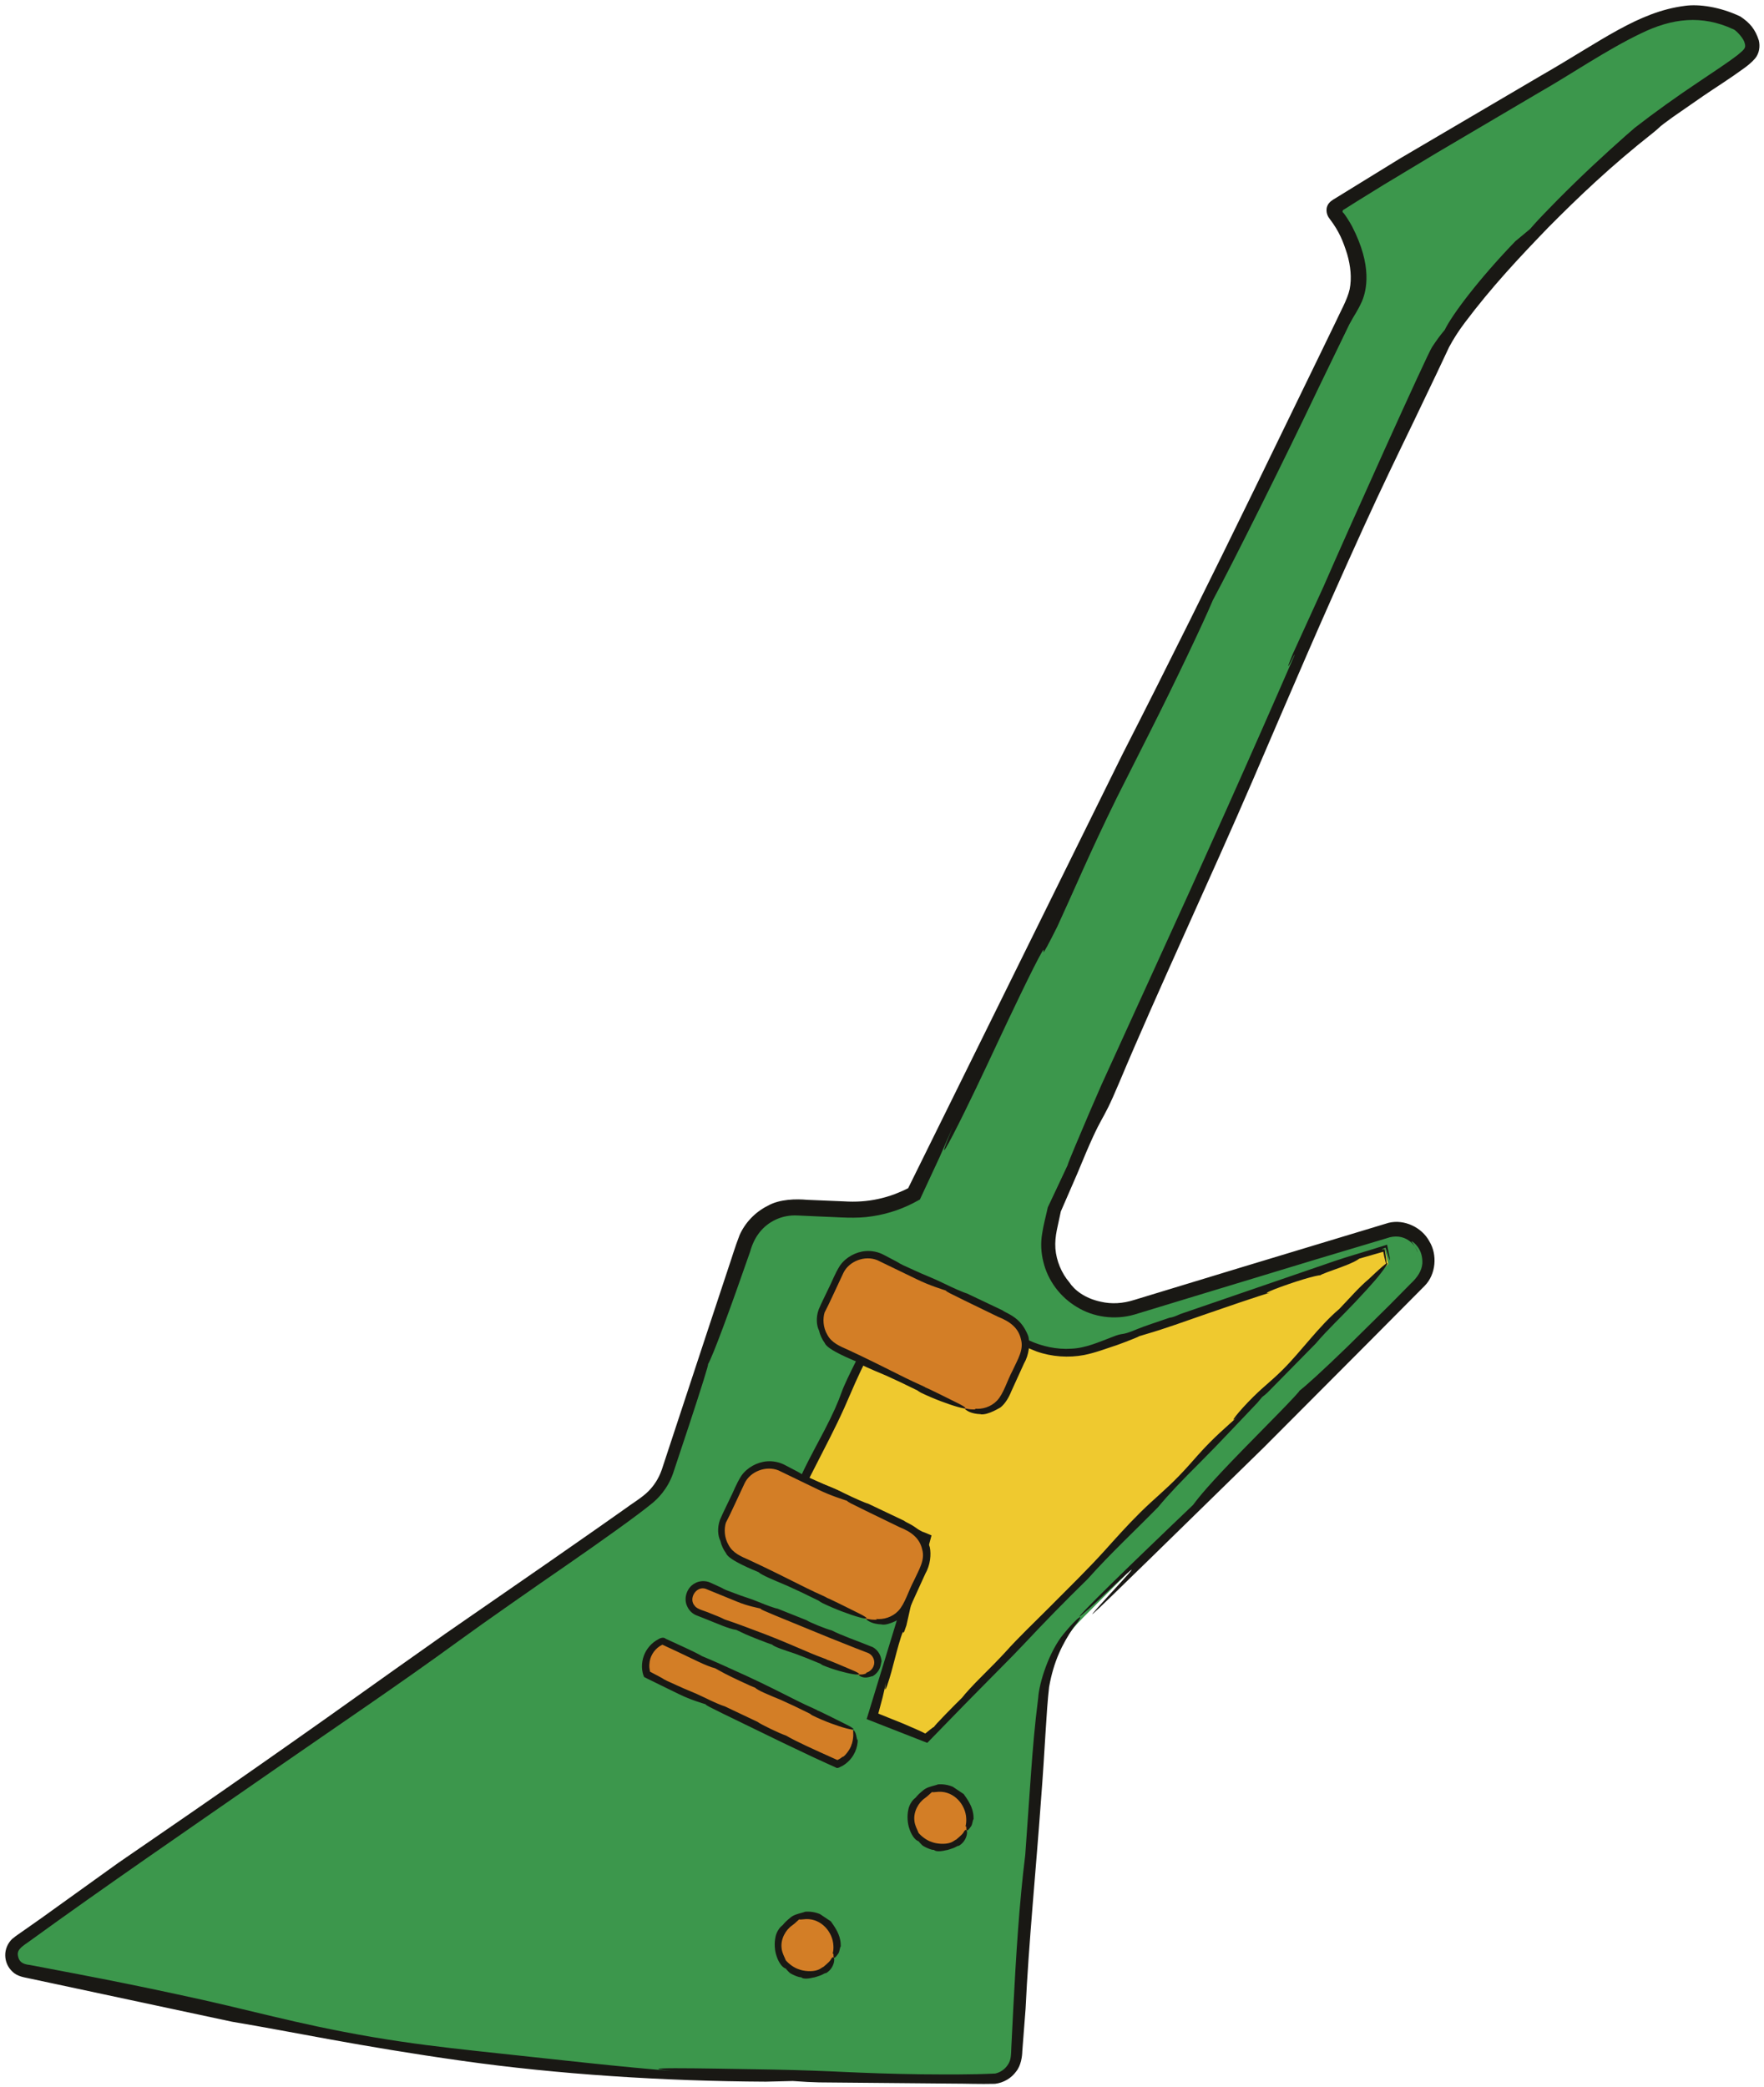 <svg width="323" height="382" viewBox="0 0 323 382" fill="none" xmlns="http://www.w3.org/2000/svg">
<path d="M198.1 296.35C194.03 300.4 191.57 305.79 191.11 311.51L185.93 376.29C185.75 378.59 183.83 380.35 181.52 380.33L142.62 380.04C112.54 379.84 82.55 376.65 53.09 370.56L4.55 360.48C2.3 360.02 1.71 357.11 3.57 355.8L118.3 275.52C120.43 274.03 122.01 271.9 122.82 269.45L136.63 227.7C137.94 223.73 141.75 221.1 145.95 221.27L155.23 221.66C159.6 221.85 163.85 220.8 167.55 218.76L246.94 57.25L247.81 55.4C250.57 49.51 246.64 41.49 244.54 39.11C244.23 38.73 244.29 38.18 244.71 37.92C249.31 35.15 270.71 22.23 288.3 11.18C300.73 3.38 308.17 -0.53 318.18 4.17C318.78 4.45 321.87 7.14 320.74 9.53C319.89 11.34 313.21 14.98 304.19 21.85C288.7 33.64 267.69 54.87 263.9 62.94L263.03 64.79L192.87 221.33L192.06 225.11C190.09 234.29 198.7 242.21 207.68 239.48L254.03 225.41C259.56 223.74 263.66 230.57 259.57 234.66L198.1 296.34V296.35Z" fill="#3C974C"/>
<path d="M237.05 119.91C229.09 138.22 219.89 158.78 211.39 177.31C208.2 184.31 205 191.32 201.67 198.62C199.77 202.89 192.22 220.62 197.15 209.79C198.53 206.77 194.92 214.54 193.47 217.6C192.93 218.75 192.39 219.89 191.86 221.01C191.47 222.82 191.09 224.08 190.82 225.85C190.53 227.55 190.62 229.33 191.05 231.01C191.86 234.4 194.12 237.44 197.17 239.25C200.2 241.13 204.1 241.67 207.66 240.66C210.92 239.67 214.26 238.65 217.72 237.6C222.51 236.15 231.92 233.29 241.02 230.53C245.57 229.17 250.05 227.83 253.82 226.7C257.26 225.43 259.27 227.99 259.6 229.27C258.87 227.47 258.12 227.13 258.6 227.28C258.88 227.46 260.56 228.62 260.44 231.29C260.32 232.63 259.6 233.79 258.25 235.04C257.01 236.3 255.69 237.63 254.37 238.97C251.69 241.61 248.97 244.3 246.69 246.55C242.09 251 239.09 253.72 237.85 254.66C238.36 254.28 236.38 256.4 234.22 258.61C232.05 260.82 229.64 263.28 227.48 265.48C221.38 271.74 219.53 274.04 218.46 275.49C215.28 278.53 203.14 290.09 198.71 294.72C196.01 297.54 199.22 294.66 200.65 293.35C204.84 289.48 210.25 284.2 205.09 289.81C197.38 298.2 197.8 297.79 210.96 284.96C217.76 278.31 224.55 271.67 231.46 264.92L251.04 245.28L260.87 235.38C262.93 233.3 263.24 229.69 261.72 227.23C260.36 224.68 257.12 223.14 254.26 223.85L227.56 231.92L214.28 235.96L207.64 237.98C205.59 238.62 203.56 238.76 201.55 238.29C198.62 237.67 196.71 236.13 195.81 234.75C194.39 233.09 193.43 230.84 193.25 228.55C193.17 227.39 193.29 226.29 193.52 225.14C193.77 223.97 194.01 222.84 194.24 221.78C195.57 218.72 196.65 216.26 197.27 214.81C202.45 202.18 201.17 207.14 204.97 198.1C211.92 181.53 221.8 160.45 229.4 142.81C236.95 125.28 241.39 114.75 249.72 96.44C253.08 89.06 255.98 83.12 258.82 77.24C260.23 74.29 261.63 71.36 263.1 68.29C263.82 66.75 264.57 65.18 265.33 63.56C266.09 62.13 267.05 60.61 268.2 59.09C273.13 52.53 278.14 47.19 283.5 41.64C288.94 36.16 294.87 30.46 302.86 24.17C303.14 23.95 303.93 23.26 304.06 23.11C304.11 23.05 304.94 22.42 306.32 21.42C307.72 20.45 309.66 19.1 311.9 17.55C314.16 16.01 316.75 14.39 319.38 12.47C320.04 11.97 320.69 11.49 321.37 10.7C322.17 9.74 322.3 8.46 322.06 7.42C321.4 5.35 320.43 4.2 318.67 3.02C314.89 1.22 311.03 0.72 308.53 1.07C299.94 2.16 293.3 7.46 282.22 13.81C278.05 16.26 261.67 25.89 256.37 29C253.95 30.49 251.57 31.96 249.22 33.4L245.73 35.55L244.87 36.08C244.39 36.39 243.76 36.7 243.42 37.11C242.66 37.92 242.75 39.22 243.5 40.1C245.27 42.43 245.94 44.22 246.67 46.5C247.3 48.67 247.54 50.92 247.13 52.95C246.72 54.82 245.43 57.05 244.48 59.13C243.46 61.23 242.45 63.31 241.45 65.38C237.43 73.65 233.53 81.68 229.65 89.65C221.87 105.59 214.1 121.29 205.5 138.14C203.11 142.97 184.53 180.59 166.29 217.51L165.32 217.98L163.85 218.59C162.86 218.96 161.84 219.26 160.82 219.48C158.74 219.93 156.7 220.06 154.51 219.92C152.27 219.82 150.04 219.73 147.82 219.64C145.82 219.46 142.77 219.48 140.58 220.73C138.29 221.87 136.45 223.8 135.43 226.08C134.54 228.37 134.05 230.13 133.36 232.13C132.08 236 130.84 239.74 129.67 243.28C127.33 250.37 125.23 256.73 123.5 261.99C122.64 264.61 121.86 266.97 121.19 269C120.59 270.76 119.64 272.06 118.78 272.93C117.62 274.13 115.74 275.22 114.16 276.4C112.53 277.55 110.92 278.67 109.34 279.79C106.16 282.01 103.06 284.17 100 286.3C93.86 290.55 87.87 294.69 81.67 298.98C78.75 301.04 75.23 303.53 72.22 305.66C55.54 317.58 40.36 328.21 21.61 341.05C16.92 344.41 12.27 347.76 7.63 351.09L4.13 353.55C3.48 354.03 3.11 354.21 2.23 354.94C1.42 355.71 0.93 356.85 0.96 357.96C0.97 359.06 1.44 360.17 2.29 360.94C3.11 361.77 4.43 361.97 4.95 362.08L9.13 362.97C20.26 365.35 31.36 367.72 42.51 370.1C53.48 371.92 65.77 374.6 84.67 377.26C101.97 379.71 121.58 380.98 140.23 381.07C142.82 381 143.99 380.98 145.17 380.95L147.83 381.12L149.94 381.2C152.59 381.22 163.56 381.33 174.23 381.42C176.96 381.42 179.4 381.53 182.19 381.46C183.77 381.28 185.2 380.41 186.06 379.21C186.98 378.09 187.17 376.36 187.19 375.49C187.51 371.39 187.73 368.45 187.79 367.72C188.34 355.98 189.73 341.85 190.61 329.57C191.36 320.07 191.55 313.54 192.1 308.81C192.94 304.08 194.52 300.97 196.52 297.99C199.18 294.68 197.34 295.93 194.76 299.1C192.12 302.27 190.27 308.01 190.1 310.82C189.45 315.9 189.12 320.07 188.81 324.26C188.59 327.34 187.95 336.48 187.73 339.56C186.63 348.36 186.04 358.01 185.54 367.62C185.42 370.02 185.3 372.43 185.18 374.81C185.12 376.08 185.16 377.06 184.59 377.9C184.08 378.74 183.21 379.37 182.23 379.58C177.79 379.8 173.03 379.75 168.73 379.72C162.77 379.64 158.44 379.46 154.75 379.3C151.07 379.13 147.13 378.96 141.34 378.85C127.46 378.62 113.68 378.32 124.36 379.21C113.36 378.36 103.02 377.13 86.97 375.42C80.93 374.75 75.4 374.12 68.07 372.88C53.55 370.37 46.23 367.99 32.32 365.05C26.14 363.71 20.09 362.5 14.2 361.37C11.26 360.81 8.35 360.26 5.49 359.71C3.99 359.57 3.41 359 3.27 357.9C3.13 356.83 4.15 356.25 5.4 355.36C19.04 345.46 34.46 334.9 50.41 323.83C61.47 316.16 73.38 308.14 83.94 300.43C88.74 296.93 97.9 290.55 103.95 286.38C110 282.19 116.71 277.42 119.35 275.24C120.33 274.47 122.22 272.64 123.23 269.75C124.15 266.98 125.23 263.75 126.24 260.69C128.25 254.58 129.96 249.2 129.61 249.8C130.54 248.22 133.67 239.72 137.37 229.08C138.09 226.43 139.66 224.35 142.11 223.23C143.3 222.69 144.62 222.44 145.95 222.5L150.53 222.71C153.52 222.79 156.65 223.16 159.78 222.64C161.31 222.41 162.79 222.03 164.19 221.54C164.89 221.29 165.57 221.02 166.22 220.72C166.97 220.38 167.27 220.22 168.44 219.58C169.75 216.76 170.96 214.17 172.02 211.88C172.98 209.69 173.81 207.78 174.5 206.23L173.76 208.04C172.8 210.39 172.1 212.36 174.48 207.79C177.03 202.89 180.36 195.79 182.83 190.51C184.54 186.85 189.36 176.68 190.78 174.29C191.29 173.43 191.05 174.12 191.06 174.29C191.07 174.52 191.94 172.95 193.61 169.6C196.7 162.91 199.53 156.12 204.51 146C206.73 141.61 208.62 137.86 210.7 133.73C215.1 125.01 220.31 114.09 222.08 109.87C225.78 103 235.49 83.52 241.38 71.12C242.37 69.07 246.43 60.69 247.07 59.38C248.09 57.46 248.47 57.16 249.39 55.15C250.21 53.17 251.34 48.73 247.57 41.43C247.14 40.63 246.34 39.37 246.01 38.99C245.67 38.79 245.85 38.42 246.15 38.32L248.48 36.85L253.36 33.83C256.64 31.86 259.92 29.89 263.15 27.94C269.64 24.11 275.96 20.39 281.73 16.99C287.59 13.66 294.1 9.17 300.42 6.14C306.18 3.31 311.64 2.69 317.39 5.36L317.5 5.4C318.12 5.78 319.3 7.09 319.47 7.91C319.73 8.79 319.41 9.03 318.21 10.04C316.06 11.69 313.67 13.2 311.46 14.71C306.98 17.69 302.9 20.63 299.33 23.4C297.64 24.84 292.65 29.27 288.28 33.54C286.09 35.67 284.04 37.75 282.56 39.3C281.07 40.85 280.17 41.92 280.17 41.92L277.46 44.17C270.72 51.17 265.89 57.61 264.53 60.41C263.69 61.37 262.89 62.52 262.21 63.55C261.29 64.94 246.88 96.95 242.33 107.41C240.7 110.99 238.1 116.69 236.71 119.73C235.87 121.76 235.64 122.49 236.17 121.54C236.35 121.18 236.64 120.61 237.03 119.84L237.05 119.91Z" fill="#191814"/>
<path d="M254.2 231.38L169.54 317.91L159.89 314.13L169.74 281.41L147.3 270.87L164.22 234.83L188.5 246.23C192.21 247.97 196.44 248.2 200.31 246.87L253.56 228.62L254.2 231.37V231.38Z" fill="#EFC92F"/>
<path d="M182.07 243.98C184.56 245.04 187.03 246.3 189.81 247.4C192.62 248.39 195.7 248.58 198.5 248.05C200.65 247.62 202.54 246.87 204.6 246.2C205.79 245.79 210.61 243.91 207.58 244.9C206.73 245.18 208.93 244.49 209.8 244.24C213.42 243.19 216.81 241.94 220.83 240.55C223.37 239.67 230.83 237.09 232.74 236.59C231.44 236.93 231.81 236.63 233.29 236.04C234.78 235.45 237.04 234.68 238.69 234.18C240.34 233.69 241.4 233.45 241.84 233.43C241.66 233.43 242.38 233.13 243.16 232.84C243.95 232.56 244.81 232.24 245.59 231.96C247.79 231.14 248.48 230.72 248.88 230.41C249.58 230.21 251.61 229.62 253.28 229.14C253.36 229.61 253.55 230.47 253.71 231.05C253.99 232.06 253.87 230.9 253.8 230.38C253.71 229.76 253.61 229.09 253.55 228.65C253 228.78 252.66 228.84 253.69 228.39C253.69 228.34 253.73 228.47 253.79 228.63C254.27 230.2 254.44 230.65 254.51 230.71C254.51 230.71 254.51 230.53 254.45 230.16C254.35 229.65 254.19 228.89 253.98 227.85C253.52 227.99 252.67 228.26 251.67 228.58C249.23 229.34 246.77 230.03 244.31 230.87C234.92 234.1 225.51 237.33 216.1 240.56C215.27 240.94 214.64 241.18 214.13 241.23C212 241.96 209.28 242.86 208.32 243.27C204.94 244.7 206.05 243.78 203.61 244.77C201.32 245.63 198.81 246.79 196.16 246.89C193.48 247.07 190.79 246.45 188.52 245.42C183.81 243.39 180.97 242.22 176.1 239.86C172.18 237.96 169.89 236.38 166.06 234.66C165.27 234.3 164.5 233.96 163.8 233.64C162.94 235.64 162.13 237.5 161.27 239.49C160.54 241.2 159.73 243.03 158.68 245.19C158.64 245.28 158.55 245.55 158.55 245.61C158.49 245.72 157.66 247.37 156.66 249.33C155.67 251.3 154.57 253.56 154.14 254.77C153.42 256.81 152.53 258.8 150.94 261.87C150.34 263.02 147.92 267.52 147.22 269.02C146.86 269.79 146.51 270.55 146.17 271.27C154.6 275.16 161.55 278.38 168.9 281.77C168.21 283.89 167.5 286.06 166.75 288.34C166.27 289.92 162.3 302.87 158.69 314.7C162.66 316.26 166.48 317.75 169.79 319.05C173.06 315.69 175.6 313.08 176.81 311.84C179.93 308.68 182.58 306 185.43 303.11C186.1 302.42 186.89 301.58 187.58 300.87C191.35 296.85 194.83 293.29 199.19 289.02C203.31 284.39 207.77 280.27 212.06 275.89C213.97 273.57 216.29 271.15 219.91 267.54C223.22 264.23 226.79 260.38 230.25 256.77C230.69 256.24 230.9 256 231.1 255.75L231.66 255.3L232.09 254.92C233.1 253.89 240.32 246.56 240.91 245.96C242.95 243.54 245.73 240.93 248 238.52C251.53 234.78 252.65 233.43 253.76 231.81C255.06 229.91 251.72 233.13 250.66 234.12C249.62 235 248.82 235.81 248.04 236.63C247.46 237.25 245.8 239.02 245.22 239.63C241.56 242.71 238.27 247.35 234.95 250.66C233.82 251.79 232.94 252.56 232.19 253.22C231.44 253.87 230.64 254.57 229.53 255.66C226.86 258.28 224.56 261.21 226.69 259.27C224.5 261.27 222.31 263.06 219.41 266.3C218.32 267.52 217.35 268.66 215.96 270.1C213.2 272.95 211.52 274.18 208.8 276.86C206.38 279.25 204.24 281.67 202.21 283.92C199.17 287.28 195.57 290.79 191.9 294.48C189.35 297.04 186.54 299.7 184.2 302.31C183.13 303.5 181.02 305.63 179.62 307.02C178.22 308.41 176.71 310.05 176.17 310.77C175.22 311.68 170.7 316.25 171.07 316.11C170.9 316.11 169.91 316.96 169.42 317.34C168.9 317.04 166.94 316.19 165.4 315.53C163.91 314.93 162.32 314.29 160.82 313.69C161.1 312.64 161.37 311.63 161.61 310.73C161.88 309.64 162.09 308.69 162.2 307.99L162.13 308.52C162.03 309.2 162 309.78 162.47 308.47C162.97 307.07 163.5 305.03 163.89 303.51C164.16 302.46 164.94 299.54 165.28 298.86C165.4 298.62 165.39 298.82 165.43 298.87C165.48 298.94 165.66 298.49 165.97 297.54C166.44 295.61 166.76 293.65 167.64 290.75C168.05 289.5 168.4 288.42 168.79 287.24C169.08 286.29 169.39 285.28 169.69 284.3C170.01 283.12 170.32 282 170.57 281.07C169.75 280.72 169.07 280.43 168.86 280.38C167.04 279.34 161.77 276.79 158.39 275.32C157.83 275.08 155.54 274.07 155.2 273.87C154.21 273.3 154.79 273.27 150.92 271.75C149.98 271.35 149.09 270.97 148.19 270.59C149.51 268 150.87 265.34 152.04 263.05C152.86 261.43 153.78 259.54 154.58 257.76C155.29 256.13 155.91 254.71 156.62 253.09C157.94 250.13 159.31 247.51 160.44 245.37C160.67 244.8 161.32 243.16 161.92 241.64C162.53 240.12 163.02 238.71 163.02 238.71L163.61 237.95C164.09 236.87 164.55 235.8 164.54 235.69C164.73 235.71 165.98 236.2 166.31 236.26L167.08 236.99C167.42 237.31 175.94 241.35 178.74 242.59C179.71 243.02 181.21 243.77 182.01 244.18C182.56 244.4 182.77 244.43 182.53 244.26C182.42 244.19 182.28 244.11 182.09 244L182.07 243.98Z" fill="#191814"/>
<path d="M153.792 232.991L150.732 239.509C149.402 242.343 150.621 245.72 153.455 247.051L176.692 257.96C179.526 259.291 182.903 258.072 184.234 255.237L187.294 248.72C188.625 245.885 187.406 242.509 184.571 241.178L161.335 230.268C158.5 228.937 155.123 230.157 153.792 232.991Z" fill="#D37E26"/>
<path d="M179.57 258.9C180.95 259.09 183.28 257.57 183.2 257.64C184.1 256.92 184.76 255.74 185.17 254.71C185.95 253 186.76 251.23 187.5 249.6C188.43 248 188.6 246.03 188.32 244.72C188.07 243.97 187.41 242.56 186.3 241.6C185.17 240.6 183.94 240.2 183.6 239.89L177.03 236.77C176.44 236.62 174.41 235.72 172.8 234.93C170.67 233.88 169.45 233.5 167.39 232.53C166.88 232.3 165.5 231.67 165.35 231.6C163.97 230.89 165.35 231.6 164.09 230.9C163.42 230.55 162.61 230.13 161.76 229.68C160.82 229.18 159.6 228.93 158.52 229.02C156.69 229.16 154.86 230.17 153.81 231.67C152.81 233.26 152.38 234.58 151.77 235.75C151.18 237.03 150.5 238.31 149.91 239.71C149.36 241.2 149.53 242.72 149.97 243.57C150.16 244.39 150.52 245.18 151.03 245.87C151.48 247.12 156.29 249.01 156.97 249.31C157.51 249.83 159.46 250.64 162.22 251.8C163.13 252.22 163.82 252.54 164.76 252.97C165.8 253.48 166.9 254.01 167.98 254.53C168.18 254.66 168.32 254.79 168.6 254.93C173.28 257.22 179.87 259.05 175.13 256.74C173.57 255.98 169.64 253.97 169.31 253.95C170.14 254.19 167.73 253.21 165.82 252.25C163.07 250.87 158.28 248.47 155.31 247.11C153.75 246.43 152.25 245.79 151.49 244.34C150.68 242.98 150.65 241.36 150.99 240.26C151.76 238.84 153.26 235.47 154.43 233.02C155.47 230.86 158.36 229.75 160.65 230.69C163.11 231.88 165.57 233.07 167.89 234.19C170.33 235.37 172.32 235.95 173.65 236.4C172.89 236.09 173.14 236.32 173.89 236.72C174.68 237.11 175.69 237.62 176.67 238.1L182.77 241.06C184.96 241.93 186.47 243.09 186.93 245.12C187.51 247.06 186.36 248.82 185.42 250.87C184.41 252.75 183.79 255.09 182.57 256.39C181.43 257.58 179.85 258.02 178.45 257.87C179.13 258.05 177.86 258.08 177.15 257.9C176.8 257.83 176.57 257.83 176.81 258.04C177.05 258.22 177.76 258.81 179.57 258.88V258.9Z" fill="#191814"/>
<path d="M135.734 271.476L132.674 277.993C131.343 280.828 132.562 284.205 135.397 285.535L158.633 296.445C161.468 297.776 164.844 296.557 166.175 293.722L169.235 287.205C170.566 284.37 169.347 280.993 166.512 279.663L143.276 268.753C140.441 267.422 137.065 268.641 135.734 271.476Z" fill="#D37E26"/>
<path d="M161.5 297.39C162.88 297.58 165.21 296.06 165.13 296.13C166.03 295.41 166.69 294.23 167.1 293.2C167.88 291.49 168.69 289.72 169.43 288.09C170.36 286.49 170.53 284.52 170.25 283.21C170 282.46 169.34 281.05 168.23 280.09C167.1 279.09 165.87 278.69 165.53 278.38L158.96 275.26C158.37 275.11 156.34 274.21 154.73 273.42C152.6 272.37 151.38 271.99 149.32 271.02C148.81 270.79 147.43 270.16 147.28 270.09C145.9 269.38 147.28 270.09 146.02 269.39C145.35 269.04 144.54 268.62 143.69 268.17C142.75 267.67 141.53 267.42 140.45 267.51C138.62 267.65 136.79 268.66 135.74 270.16C134.74 271.75 134.31 273.07 133.7 274.24C133.11 275.52 132.43 276.8 131.84 278.2C131.29 279.69 131.46 281.21 131.9 282.06C132.09 282.88 132.45 283.67 132.96 284.36C133.41 285.61 138.22 287.5 138.9 287.8C139.44 288.32 141.39 289.13 144.15 290.29C145.06 290.71 145.75 291.03 146.69 291.46C147.73 291.97 148.83 292.5 149.9 293.02C150.1 293.15 150.24 293.28 150.52 293.42C155.19 295.71 161.79 297.54 157.05 295.23C155.49 294.47 151.56 292.46 151.23 292.44C152.06 292.68 149.65 291.7 147.74 290.74C144.99 289.36 140.2 286.96 137.23 285.6C135.67 284.92 134.17 284.28 133.41 282.83C132.6 281.47 132.57 279.85 132.91 278.75C133.68 277.33 135.18 273.96 136.35 271.51C137.39 269.35 140.28 268.24 142.57 269.18C145.03 270.37 147.49 271.56 149.81 272.68C152.25 273.86 154.25 274.44 155.57 274.89C154.81 274.58 155.06 274.81 155.81 275.21C156.6 275.6 157.61 276.11 158.59 276.59L164.69 279.55C166.88 280.42 168.39 281.58 168.85 283.61C169.43 285.55 168.28 287.31 167.34 289.36C166.33 291.24 165.71 293.58 164.49 294.88C163.35 296.07 161.77 296.51 160.37 296.36C161.05 296.54 159.78 296.57 159.07 296.39C158.72 296.32 158.49 296.32 158.73 296.53C158.97 296.71 159.68 297.3 161.49 297.37L161.5 297.39Z" fill="#191814"/>
<path d="M156.2 316.75L121.32 300.37C121.32 300.37 119.56 300.9 118.64 302.86C117.72 304.82 118.43 306.51 118.43 306.51L153.31 322.89C153.31 322.89 155.07 322.36 155.99 320.4C156.91 318.44 156.2 316.75 156.2 316.75Z" fill="#D37E26"/>
<path d="M155.94 319.28C155.74 320.31 154.37 321.82 154.28 321.59C154.03 321.83 153.46 322.15 153.36 322.18C153.45 322.27 152.77 321.92 152.33 321.74C149.23 320.34 145.85 318.84 143.94 317.72C142.72 317.31 139.39 315.71 138.7 315.2L132.73 312.37C132.19 312.24 130.35 311.43 128.88 310.7C126.95 309.75 125.83 309.41 123.96 308.53C123.49 308.32 122.25 307.75 122.11 307.69C120.86 307.04 122.11 307.69 120.97 307.05C120.41 306.75 119.74 306.39 119.03 306.02C119.05 306.13 118.94 305.67 118.91 305.27C118.88 304.88 118.91 304.49 118.97 304.12C119.17 302.86 120.07 301.66 121.23 301.11C121.11 300.93 122.07 301.47 122.63 301.7C123.25 301.99 123.82 302.26 124.34 302.5C126.61 303.56 129.33 305 130.91 305.38L132.77 306.39C133.46 306.77 137.54 308.71 138.27 308.95C138.75 309.44 140.53 310.17 143.04 311.21C143.87 311.59 144.5 311.88 145.35 312.27C146.3 312.73 147.3 313.22 148.27 313.69C148.45 313.81 148.58 313.94 148.83 314.06C153.07 316.15 159.11 317.72 154.81 315.61C153.39 314.92 149.83 313.08 149.53 313.07C150.29 313.28 148.09 312.4 146.36 311.53C143.87 310.27 139.52 308.08 136.82 306.85C134.13 305.62 130.7 304.05 128.54 303.17C127.17 302.35 124.2 301.07 121.9 299.99C121.49 299.61 120.84 299.89 120.56 300.07C120.26 300.23 119.97 300.41 119.7 300.62C119.16 301.04 118.7 301.57 118.34 302.16C117.63 303.35 117.36 304.83 117.68 306.23C117.72 306.41 117.82 306.76 117.94 306.99L118.6 307.33L119.44 307.74L121.11 308.56C122.22 309.1 123.31 309.63 124.37 310.15C126.59 311.23 128.41 311.72 129.63 312.12C128.93 311.85 129.16 312.06 129.84 312.43C130.56 312.79 131.48 313.25 132.36 313.69C136.06 315.49 139.76 317.29 143.39 319.05C145.22 319.92 147.03 320.78 148.82 321.63L151.52 322.87L152.99 323.53C153.36 323.87 153.97 323.35 154.17 323.31C154.42 323.17 154.65 323.02 154.87 322.85C156.41 321.66 157.09 319.92 157.06 318.32C156.92 319.08 156.91 317.68 156.55 317.05C156.39 316.73 156.23 316.59 156.23 316.88C156.19 317.15 156.38 317.92 155.97 319.27L155.94 319.28Z" fill="#191814"/>
<path d="M126.368 291.789C126.886 290.467 128.39 289.811 129.712 290.329L159.122 301.861C160.444 302.379 161.1 303.883 160.582 305.205C160.064 306.527 158.56 307.183 157.238 306.665L127.828 295.133C126.506 294.615 125.85 293.111 126.368 291.789Z" fill="#D37E26"/>
<path d="M159.66 306.89C160.17 306.69 160.81 306.06 161.08 305.4C161.36 304.74 161.34 304.15 161.42 304.19C161.38 303.16 160.84 302.12 159.84 301.54C156.93 300.35 154.05 299.38 152.32 298.47C151.24 298.2 148.29 297.01 147.67 296.59L142.38 294.48C141.9 294.42 140.27 293.82 138.97 293.28C137.26 292.56 136.27 292.36 134.61 291.7C134.2 291.55 133.1 291.13 132.97 291.08C131.86 290.58 132.97 291.08 131.96 290.58C131.41 290.33 130.76 290.04 130.08 289.72C129.25 289.32 128.05 289.34 127.23 289.84C125.75 290.61 125.1 292.64 125.85 294.1C126.18 294.83 126.79 295.4 127.46 295.68C128.02 295.9 128.54 296.11 129.01 296.29C131.02 297.08 133.43 298.18 134.83 298.37L136.48 299.15C137.1 299.44 140.71 300.88 141.35 301.04C141.78 301.47 143.35 301.98 145.58 302.72C146.32 303 146.87 303.21 147.63 303.5C148.47 303.85 149.36 304.21 150.22 304.56C150.38 304.66 150.49 304.77 150.71 304.86C154.47 306.43 159.82 307.29 156 305.71C154.74 305.19 151.58 303.79 151.31 303.81C151.98 303.93 150.04 303.32 148.5 302.65C146.29 301.7 142.43 300.04 140.04 299.14C137.65 298.24 134.62 297.08 132.7 296.46C132.09 296.14 131.13 295.74 130.06 295.33C129.02 294.86 127.67 294.62 127.22 293.97C126 292.67 127.46 290.29 129.19 290.84C131.15 291.64 133.12 292.44 134.97 293.2C136.94 294.01 138.55 294.29 139.62 294.54C139 294.35 139.2 294.54 139.81 294.82C140.45 295.09 141.26 295.44 142.04 295.77C145.32 297.12 148.6 298.46 151.82 299.78C153.44 300.43 155.04 301.06 156.64 301.7L158.97 302.6C159.52 302.84 159.94 303.37 160.05 303.98C160.26 305.06 159.46 306.07 158.5 306.22C159 306.24 158.17 306.57 157.6 306.53C157.33 306.53 157.14 306.54 157.33 306.72C157.5 306.84 158.19 307.4 159.65 306.85L159.66 306.89Z" fill="#191814"/>
<path d="M177.11 335.09C175.84 337.79 172.63 338.95 169.93 337.68C167.23 336.41 166.07 333.2 167.34 330.5C168.61 327.8 171.82 326.64 174.52 327.91C177.22 329.18 178.38 332.39 177.11 335.09Z" fill="#D37E26"/>
<path d="M177.84 334.28C178.08 333.89 178.14 332.98 178.27 333.02C178.27 332.62 178.25 332.22 178.16 331.79C177.9 330.39 176.98 329.17 176.46 328.42C175.77 327.96 175.15 327.54 174.46 327.08C173.61 326.73 172.67 326.57 171.74 326.65C171.52 326.77 170.71 326.93 170.07 327.16C169.23 327.46 168.9 327.86 168.27 328.4C168.43 328.25 167.72 328.94 167.72 329.01C167.32 329.42 167.71 329 167.32 329.37C166.91 329.75 166.47 330.5 166.33 331.22C166.05 332.43 166.18 333.82 166.5 334.72C166.79 335.7 167.48 336.86 168.19 337.05C168.37 337.27 168.56 337.49 168.77 337.69C168.96 338 170.68 338.75 171.03 338.64C171.23 338.93 172.09 338.99 173.17 338.71C173.54 338.68 173.8 338.54 174.17 338.44C174.58 338.32 175 338.13 175.38 337.91C175.47 337.89 175.56 337.91 175.66 337.84C177.56 336.65 177.25 333.89 176.43 335.43C176.16 335.93 175.07 336.71 175.04 336.82C175.17 336.56 174.62 337.15 173.98 337.33C173.08 337.66 171.47 337.55 170.6 337.19C169.68 336.91 168.7 336.14 168.2 335.54C168.02 335.04 167.48 334.12 167.43 333.26C167.25 331.68 168.15 329.98 169.38 329.15C170 328.7 170.43 328.2 170.82 327.93C170.59 328.05 170.72 328.11 170.97 328.08L171.9 328C174.74 327.9 176.82 330.4 176.92 332.87C176.96 333.41 176.9 333.91 176.78 334.37C177.2 333.94 176.48 336.25 177.83 334.29L177.84 334.28Z" fill="#191814"/>
<path d="M153.095 357.558C153.907 354.688 152.24 351.703 149.37 350.891C146.501 350.078 143.516 351.746 142.703 354.615C141.891 357.485 143.558 360.469 146.428 361.282C149.297 362.095 152.282 360.427 153.095 357.558Z" fill="#D37E26"/>
<path d="M153.52 357.59C153.76 357.2 153.82 356.29 153.95 356.33C153.95 355.93 153.93 355.53 153.84 355.1C153.58 353.7 152.66 352.48 152.14 351.73C151.45 351.27 150.83 350.85 150.14 350.39C149.29 350.04 148.35 349.88 147.42 349.96C147.2 350.08 146.39 350.24 145.75 350.47C144.91 350.77 144.58 351.17 143.95 351.71C144.11 351.56 143.4 352.25 143.4 352.32C143 352.73 143.39 352.31 143 352.68C142.59 353.06 142.15 353.81 142.01 354.53C141.73 355.74 141.86 357.13 142.18 358.03C142.47 359.01 143.16 360.17 143.87 360.36C144.05 360.58 144.24 360.8 144.45 361C144.64 361.31 146.36 362.06 146.71 361.95C146.91 362.24 147.77 362.3 148.85 362.02C149.22 361.99 149.48 361.85 149.85 361.75C150.26 361.63 150.68 361.44 151.06 361.22C151.15 361.2 151.24 361.22 151.34 361.15C153.24 359.96 152.93 357.2 152.11 358.74C151.84 359.24 150.75 360.02 150.72 360.13C150.85 359.87 150.3 360.46 149.66 360.64C148.76 360.97 147.15 360.86 146.28 360.5C145.36 360.22 144.38 359.45 143.88 358.85C143.7 358.35 143.16 357.43 143.11 356.57C142.93 354.99 143.83 353.29 145.06 352.46C145.68 352.01 146.11 351.51 146.5 351.24C146.27 351.36 146.4 351.42 146.65 351.39L147.58 351.31C150.42 351.21 152.5 353.71 152.6 356.18C152.64 356.72 152.58 357.22 152.46 357.68C152.88 357.25 152.16 359.56 153.51 357.6L153.52 357.59Z" fill="#191814"/>
</svg>
